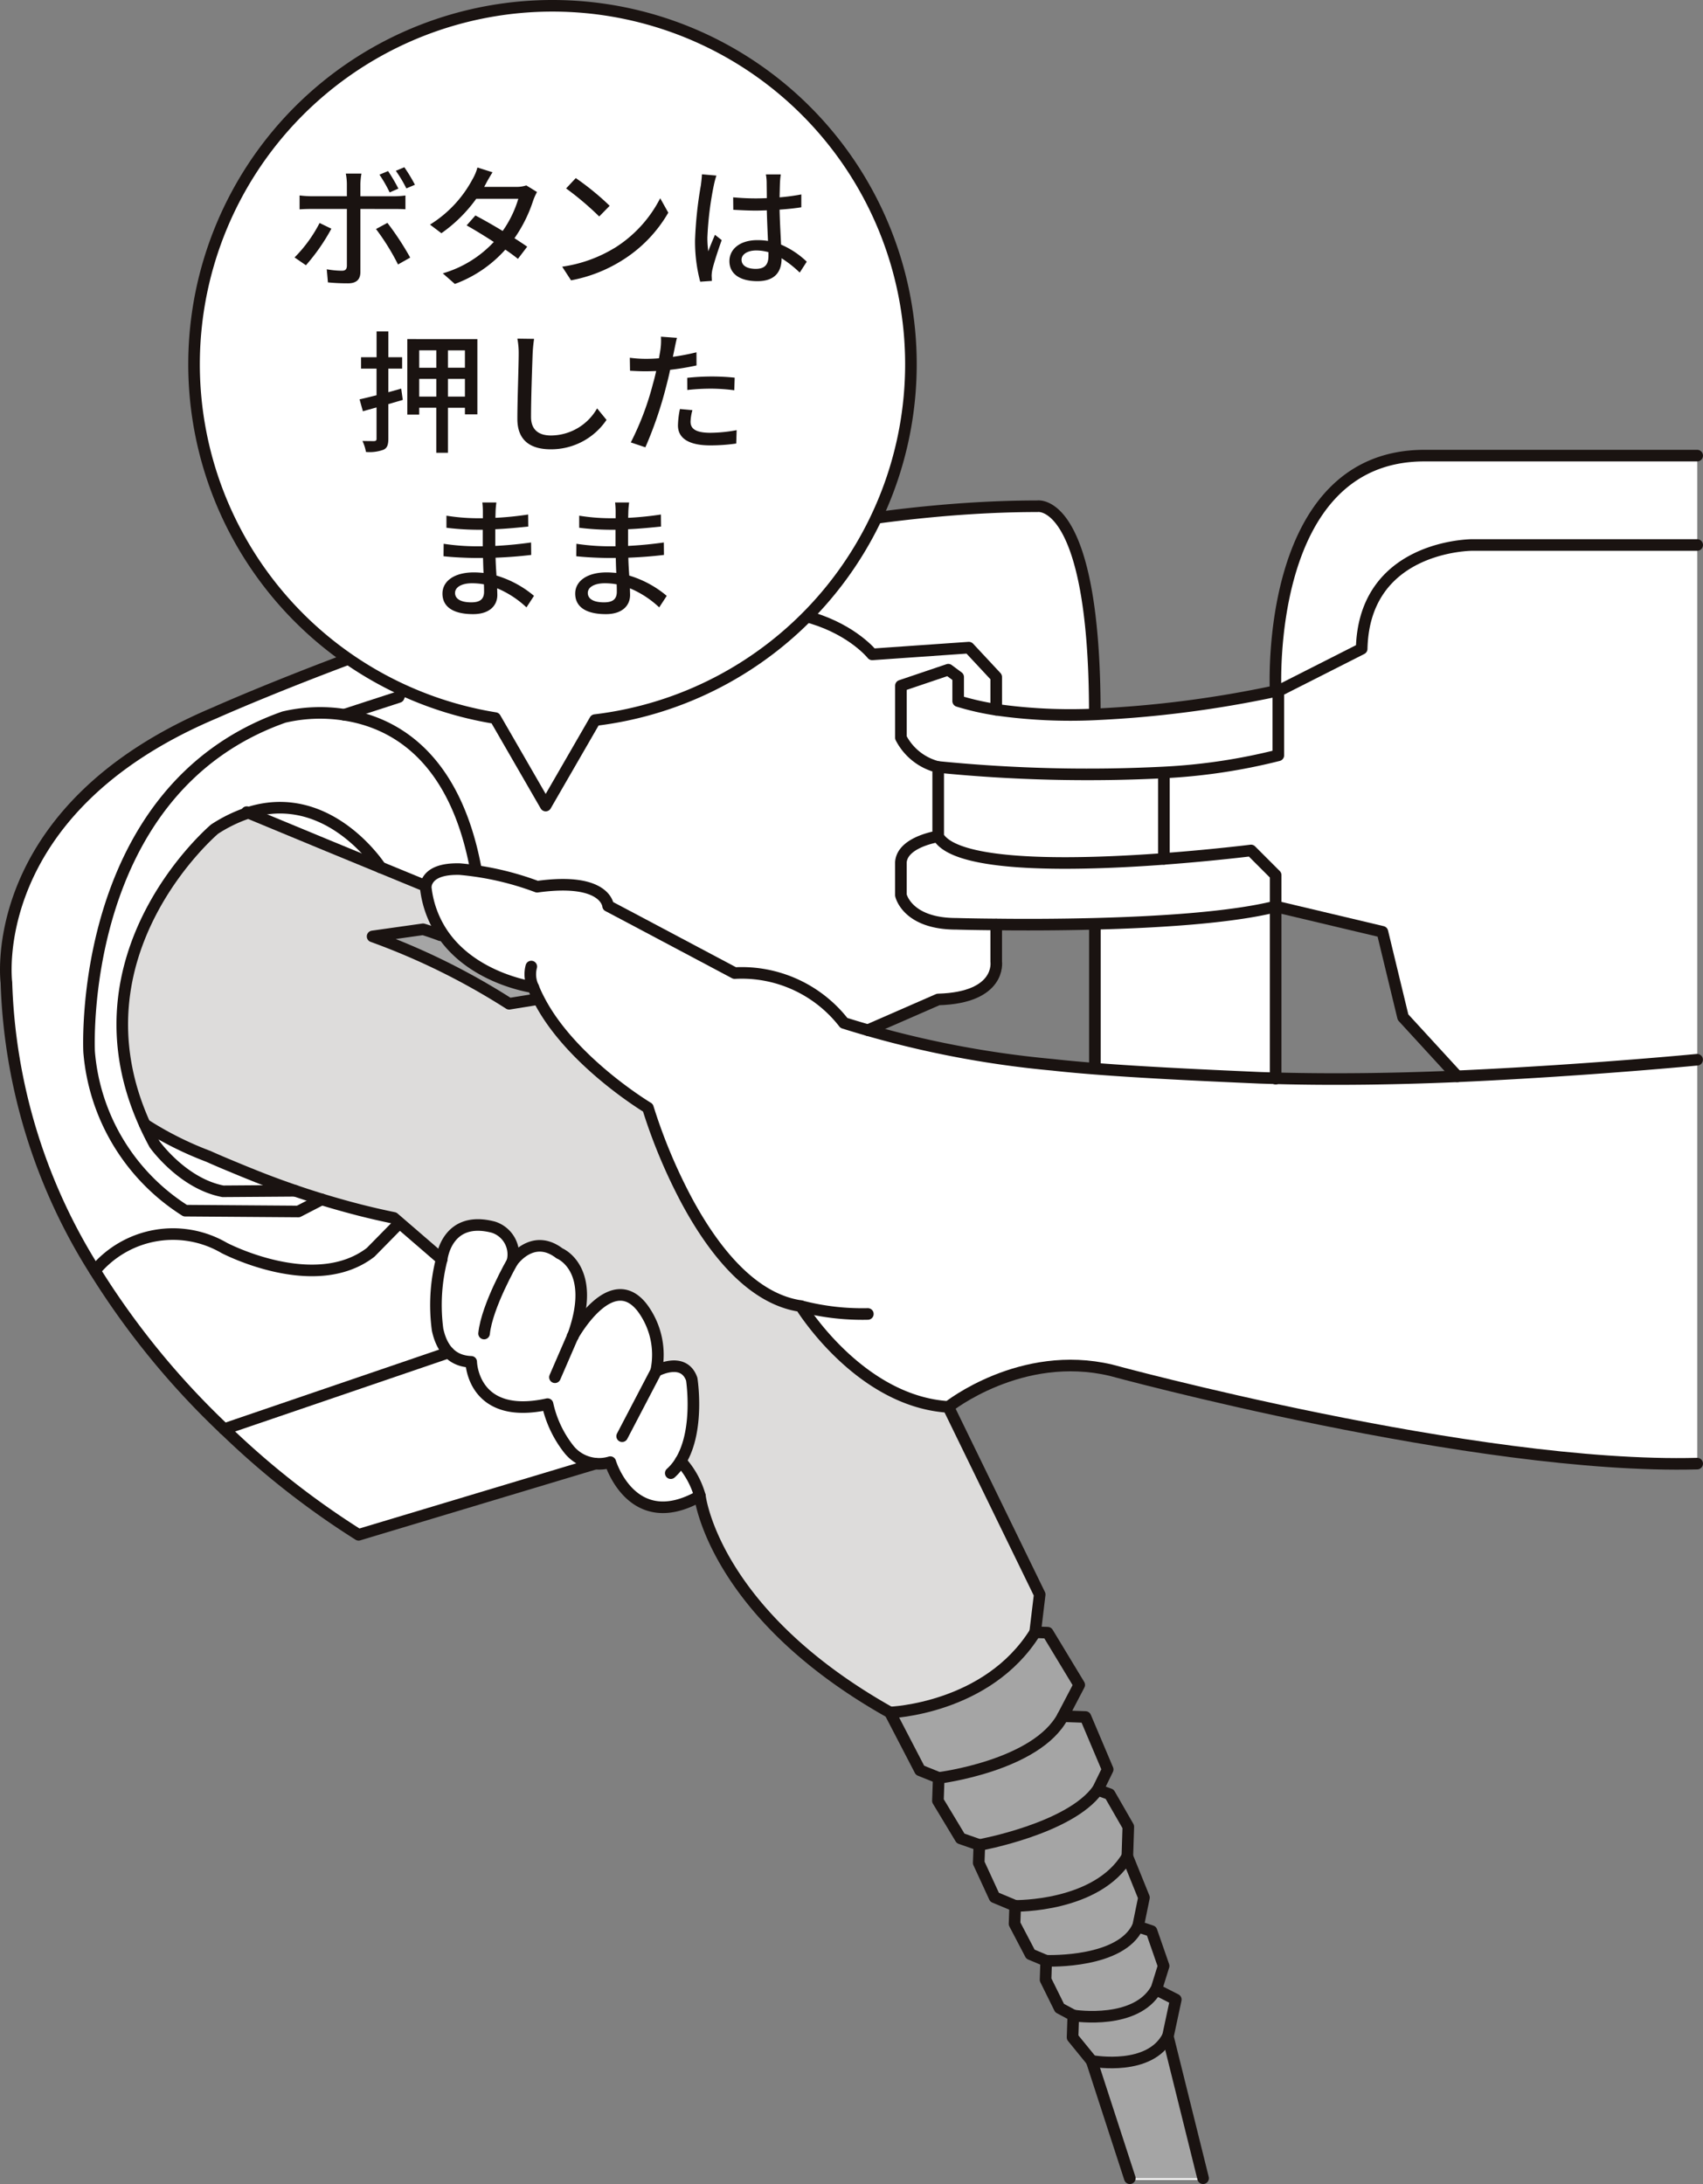 <svg xmlns="http://www.w3.org/2000/svg" xmlns:xlink="http://www.w3.org/1999/xlink" width="145.743" height="186.906" viewBox="0 0 145.743 186.906"><rect x="0" y="0" width="145.743" height="186.906" fill="#808080" stroke="none"/><defs><style>.a,.f{fill:none;}.b{clip-path:url(#a);}.c{fill:#fff;}.d{fill:#a5a5a5;}.e{fill:#dddcdb;}.f{stroke:#1a1311;stroke-linecap:round;stroke-linejoin:round;stroke-width:0.992px;}.g{fill:#1a1311;}</style><clipPath id="a"><rect class="a" width="145.743" height="186.906"/></clipPath></defs><g class="b"><path class="c" d="M121.906,39.141c-13.787,0-12.733,20.148-12.733,20.148a94.623,94.623,0,0,1-15.467,1.994H93.7v-.042c0-18.606-4.907-17.769-4.907-17.769-31.049,0-70.44,17.7-70.44,17.7C-1.389,69.5.549,84.23.549,84.23a49.012,49.012,0,0,0,7.572,24.66,68.386,68.386,0,0,0,11.071,13.557H19.2a70.118,70.118,0,0,0,11.5,9.045l20.24-6.085a3.3,3.3,0,0,0,1.3-.125s1.851,6.192,7.665,2.9a.6.6,0,0,0,.018.11c.124.81,1.119,5.814,6.9,11.522a43.689,43.689,0,0,0,9.344,6.887h0l2.568,4.953h.005l1.593.644h0c.2-.027,6.459-.842,9.52-3.834h0c-3.057,3-9.322,3.811-9.525,3.839h0l-.069,1.961,1.942,3.213v.005l1.6.561-.055,1.533,1.358,2.942,1.763.736-.055,1.533.005.005,1.357,2.591h.005l1.34.562h.009l-.055,1.625,1.2,2.426,1.17.631h0l-.064,1.878,1.639,2.007c.023,0,.087.014.179.032-.092-.014-.156-.023-.179-.028v.005l3.263,10.035h6.27l-3.015-12.125.677-3.167-1.667-.852h0l.63-2.025-1.031-2.978h0V165.4l-1.151-.378-.01,0,.512-2.481-1.418-3.513v0l.083-2.546-1.607-2.785-1.013-.373h0l.851-1.744-1.9-4.489-1.929-.064v-.005l1.395-2.679-2.7-4.465-1.068-.037a12.65,12.65,0,0,1-1.712,2.182A12.937,12.937,0,0,0,87.777,141a13.651,13.651,0,0,0,.815-1.16l.386-3.231-7.821-16.052v0s6.224-4.967,13.925-3.139c0,0,31.16,8.5,50.167,7.991V39.141ZM12.89,78.26a25.475,25.475,0,0,1,5.473-7.154,11.248,11.248,0,0,1,1.28-.732c-1.6.99-4.258,3.2-6.753,7.886M37.8,107.928v-.014l0,0s0,0,0,.009m6.072-23.716a13.492,13.492,0,0,1-1.749-.677,13.717,13.717,0,0,0,1.749.677m.037,23.582a2.456,2.456,0,0,0-.244-1.4,2.392,2.392,0,0,1,.244,1.4m.456-23.435c.23.06.437.111.612.152-.175-.041-.382-.088-.612-.152M56.226,117.13a6.72,6.72,0,0,0-.525-3.821,6.678,6.678,0,0,1,.525,3.821m32.6,39.5v0h0Zm11.108,17.806h0a3.344,3.344,0,0,1-.423.631,3.64,3.64,0,0,0,.419-.631m-1.529,1.519s0,0,0,0l0,0c-.105.055-.207.106-.313.152a2.774,2.774,0,0,0,.313-.157m-1.035-10.933h0v0c-.036.078-.085.146-.127.219.042-.074.086-.146.123-.224m-.636.912c.02-.02.038-.043.057-.063-.018.02-.033.043-.052.063-.064.073-.129.133-.2.2a2.562,2.562,0,0,0,.193-.2m-3.305-12.006a8.2,8.2,0,0,1-1.312,1.068,8.48,8.48,0,0,0,1.312-1.068m-1.689,1.308h0l0,0Zm-1.63.856h.005s-.005,0-.005,0Zm3.591-64.5v.014c-1.312-.1-2.532-.212-3.6-.332a85.665,85.665,0,0,1-15.831-2.964l6.017-2.629c5.423-.147,4.967-3.222,4.967-3.222V79.263h0c2.007.028,4.723.028,7.674-.037l.769.056Zm15.467.833v-14.7l9.133,2.168,1.768,7.305,4.644,5.059c-4.81.212-10.145.313-15.545.166"/><path class="d" d="M45.833,85.537l-2.259.365a58.773,58.773,0,0,0-11.685-5.767l4.314-.609h.006s.556.16,1.492.51l.175-.13c2.624,3.892,7.759,4.58,7.759,4.58a10.246,10.246,0,0,0,.426.936Z"/><path class="e" d="M12.389,96.227a29.028,29.028,0,0,0,5.4,2.726h.007c.556.25,1.142.5,1.765.76.587.243,1.2.5,1.849.761.122.044.243.1.358.144a73.337,73.337,0,0,0,9.015,2.944c.951.243,1.925.464,2.915.669l4.107,3.545s.381-3.826,4.435-2.754a2.448,2.448,0,0,1,1.613,2.952s1.705-2.5,4.033-.716c0,0,3.264,1.294,1.148,7.076.289-.51,3.371-5.745,5.942-2.412a6.727,6.727,0,0,1,1.187,5.409s2.343-1.287,3.042.7c0,0,.686,4.337-.951,7.015a7.389,7.389,0,0,1,1.651,2.982s1.109,10.011,16.263,18.524c0,0,8.338-.288,12.424-6.862l.388-3.233L81.155,120.4c-7.516-.472-12.467-8.375-12.62-8.627-4.234-.609-7.508-4.856-9.722-8.947A46.191,46.191,0,0,1,55.45,94.8s-6.709-4.016-9.387-9.379l-.23.114-2.26.365a58.653,58.653,0,0,0-11.684-5.766l4.313-.609h.008s.555.159,1.491.51l.175-.13a8.732,8.732,0,0,1-1.453-4.085l-.005,0L30,73.179l-.388-.159L28.11,72.4l-6.992-2.9s-4.319,1.264-8.23,8.608c0,0-5.2,8.815-.5,18.118"/><path class="d" d="M98.545,165.257l1.036,2.982-.632,2.024-.023.008c-1.742,2.966-6.756,2.259-7.075,2.206l-1.171-.632-1.2-2.426.053-1.622c.327.009,6.385.184,7.843-2.928l.015.008Z"/><path class="d" d="M83.812,157.9s7.743-1.4,10.125-4.725l1.019.374,1.606,2.784-.083,2.549c-2.581,4.352-9.6,4.23-9.6,4.23l-1.764-.738-1.355-2.943Z"/><path class="d" d="M99.947,174.28l3.012,12.127H96.691l-3.264-10.032v-.008c.282.053,4.976.853,6.513-2.084Z"/><path class="d" d="M92.894,146.939l1.9,4.49-.852,1.742C91.557,156.5,83.812,157.9,83.812,157.9l-1.6-.563-1.94-3.218.068-1.962s8.381-1.035,10.628-5.281Z"/><path class="d" d="M89.661,139.726l2.7,4.466-1.4,2.678c-2.244,4.245-10.627,5.28-10.627,5.28l-1.6-.647-2.571-4.953s8.337-.289,12.423-6.862Z"/><path class="d" d="M100.623,171.116l-.677,3.165h-.008c-1.536,2.937-6.23,2.137-6.512,2.085l-1.635-2.009.06-1.879c.32.053,5.334.76,7.076-2.206l.022-.007Z"/><path class="d" d="M86.874,163.1s7.023.122,9.6-4.231L97.9,162.39l-.51,2.487-.014-.008c-1.454,3.111-7.517,2.937-7.843,2.928h-.007l-1.339-.562-1.362-2.6Z"/><path class="f" d="M91.835,172.477h.015c.32.053,5.333.76,7.075-2.206"/><path class="f" d="M89.532,167.8c.327.008,6.386.184,7.844-2.929"/><path class="f" d="M93.426,176.365c.282.053,4.976.852,6.512-2.084"/><line class="f" x2="0.008" transform="translate(93.419 176.373)"/><path class="f" d="M96.69,186.407l-3.263-10.035v-.008l-1.636-2.008.061-1.879-1.172-.632-1.2-2.426.054-1.622h-.009l-1.338-.562-1.362-2.6.054-1.536-1.765-.739-1.355-2.943.054-1.53-1.605-.562-1.94-3.218.068-1.963-1.6-.646-2.573-4.954c-15.154-8.513-16.264-18.523-16.264-18.523-5.819,3.3-7.669-2.894-7.669-2.894a3.307,3.307,0,0,1-3.545-1.1,9.527,9.527,0,0,1-1.826-3.864c-6.444,1.415-6.534-3.621-6.534-3.621-1.749-.061-2.557-1.262-2.876-2.754a15.845,15.845,0,0,1,.351-6.025L33.7,104.224c-.989-.205-1.962-.426-2.913-.669a73.509,73.509,0,0,1-9.015-2.944c-.114-.046-.235-.1-.357-.145-.648-.259-1.264-.517-1.849-.76-.624-.26-1.209-.51-1.765-.762h-.007a28.922,28.922,0,0,1-5.4-2.718"/><path class="f" d="M81.156,120.4l7.821,16.052-.389,3.233,1.073.038,2.7,4.466-1.4,2.678,1.934.069,1.9,4.49-.851,1.743,1.018.373,1.6,2.784-.083,2.548,1.422,3.515-.51,2.487,1.157.381,1.035,2.982-.631,2.024,1.673.852-.677,3.165,3.013,12.127"/><path class="f" d="M49.028,114.33c.29-.51,3.37-5.744,5.942-2.412a6.724,6.724,0,0,1,1.186,5.409s2.344-1.286,3.043.7c0,0,.685,4.336-.951,7.014a4.416,4.416,0,0,1-.844,1.028"/><path class="f" d="M49.006,114.371a.008.008,0,0,1,.008-.008"/><path class="f" d="M37.8,107.775s.381-3.826,4.435-2.754a2.45,2.45,0,0,1,1.614,2.952s1.7-2.5,4.032-.715c0,0,3.263,1.3,1.148,7.075-.007.008-.007.022-.015.03"/><path class="f" d="M58.249,125.044a7.377,7.377,0,0,1,1.651,2.982"/><path class="f" d="M76.164,146.551s8.337-.289,12.423-6.862"/><path class="f" d="M80.333,152.151s8.381-1.035,10.627-5.28"/><path class="f" d="M83.811,157.894s7.745-1.4,10.125-4.725"/><path class="f" d="M86.877,163.1s7.023.122,9.6-4.231"/><path class="f" d="M68.535,111.777a20.813,20.813,0,0,0,5.736.669"/><line class="f" x1="2.914" y2="5.577" transform="translate(53.243 117.33)"/><line class="f" x1="1.514" y2="3.492" transform="translate(47.492 114.37)"/><path class="f" d="M43.845,107.974s-2.168,3.766-2.418,6.147"/><path class="f" d="M81.156,120.4c-7.517-.472-12.472-8.375-12.621-8.627-4.238-.609-7.508-4.854-9.723-8.947A46.223,46.223,0,0,1,55.449,94.8s-6.71-4.016-9.388-9.379a9.836,9.836,0,0,1-.425-.936s-5.136-.693-7.761-4.58a8.754,8.754,0,0,1-1.453-4.085l-.015-.008-6.414-2.639-.387-.16L28.1,72.393,21.118,69.5"/><path class="f" d="M45.636,84.489a2.579,2.579,0,0,1-.168-1.773"/><path class="f" d="M37.7,80.037c-.936-.35-1.492-.51-1.492-.51H36.2l-4.313.609A58.773,58.773,0,0,1,43.574,85.9l2.259-.365"/><path class="f" d="M19.188,122.3a68.442,68.442,0,0,1-11.07-13.558A48.951,48.951,0,0,1,.549,84.08s-1.941-14.727,17.8-23.063c0,0,39.389-17.693,70.436-17.693,0,0,4.909-.839,4.909,17.767"/><path class="f" d="M50.942,125.258l-20.251,6.086a70.405,70.405,0,0,1-11.5-9.048"/><path class="f" d="M80.288,71.582c1.56,2.718,11.957,2.466,19.32,1.92,4.222-.315,7.453-.721,7.453-.721l2.111,2.111v2.683c-3.789.952-9.954,1.338-15.467,1.482-3.246.083-6.261.083-8.446.056-2.1-.015-3.423-.056-3.423-.056-4.229,0-4.738-2.456-4.738-2.456v-2.8c.113-1.767,3.192-2.224,3.192-2.224V65.643A4.888,4.888,0,0,1,77.1,63.131V58.682l4.053-1.37L82,57.94v2.055a22.518,22.518,0,0,0,3.255.741,45.013,45.013,0,0,0,8.446.4,94.649,94.649,0,0,0,15.467-1.993S108.117,38.991,121.9,38.991h23.346"/><path class="f" d="M109.171,92.309V77.574l9.134,2.168,1.767,7.307,4.644,5.061"/><path class="f" d="M27.534,102.642l-2,1.034-9.686-.07A17.782,17.782,0,0,1,7.627,90.017S6.488,67.644,24.3,61.366a13.565,13.565,0,0,1,5.153-.2c4.109.619,9.47,3.41,11.282,13.291"/><path class="f" d="M32.566,74.234s-4.722-7.343-12-4.429a12.542,12.542,0,0,0-2.2,1.149S5.763,81.592,12.39,96.227c.247.561.531,1.123.839,1.694,0,0,2.394,3.369,5.85,4.027l6.178-.044"/><line class="f" y2="7.204" transform="translate(99.608 66.299)"/><path class="f" d="M145.247,46.639H126.008c-.108,0-9.274.025-9.475,8.883L109.4,59.137v5.5a50.108,50.108,0,0,1-9.8,1.468,129.074,129.074,0,0,1-19.3-.469"/><line class="f" y2="12.309" transform="translate(93.701 79.13)"/><path class="f" d="M85.257,60.736v-2.8l-2.342-2.513L74.644,56s-6.4-8.1-21.865-.572L51.127,53.6,35.6,55.885,34.119,59.65l-4.665,1.518"/><path class="f" d="M85.257,79.13v3.178s.453,3.074-4.969,3.223L74.271,88.16"/><path class="f" d="M19.188,122.3h0l19.194-6.555"/><path class="f" d="M8.122,108.739a8.7,8.7,0,0,1,11.064-1.946s7.735,4.068,12.53.381l2.4-2.441"/><path class="f" d="M36.452,75.716c.273-1.05,1.461-1.377,2.9-1.339a25.067,25.067,0,0,1,6.618,1.507c5.911-.822,6.07,1.643,6.07,1.643l2,1.058,8.833,4.689a11.062,11.062,0,0,1,9.349,4.268A85.432,85.432,0,0,0,90.1,91.125c4.79.54,12.728.89,17.7,1.11v0c6.174.211,12.318.088,17.74-.164,10.53-.495,19.7-1.381,19.7-1.381"/><path class="f" d="M145.247,125.252c-19.011.511-50.167-7.991-50.167-7.991-7.7-1.829-13.924,3.141-13.924,3.141"/><path class="c" d="M77.957,31.171A30.675,30.675,0,1,0,42.381,61.452L46.7,68.936l4.222-7.312A30.675,30.675,0,0,0,77.957,31.171"/><path class="f" d="M77.957,31.171A30.675,30.675,0,1,0,42.381,61.452L46.7,68.936l4.222-7.312A30.675,30.675,0,0,0,77.957,31.171Z"/><path class="g" d="M28.359,19.572A16.945,16.945,0,0,1,26.182,22.7l-.974-.669a11.788,11.788,0,0,0,2.142-2.948Zm2.483-1.69v5.4c0,.612-.318.964-1.054.964a16.989,16.989,0,0,1-1.724-.08l-.1-1.122a7.808,7.808,0,0,0,1.292.125c.294,0,.419-.114.43-.42V17.882H26.659c-.352,0-.715.012-1.021.035V16.726a9.434,9.434,0,0,0,1.009.068h3.038V15.74a4.99,4.99,0,0,0-.09-.885h1.337a6.248,6.248,0,0,0-.09.9v1.043h2.846a7.612,7.612,0,0,0,1.009-.068v1.179c-.329-.023-.715-.023-1-.023Zm2.313,1.191a24.5,24.5,0,0,1,1.95,2.97l-1.043.59A19.633,19.633,0,0,0,32.179,19.6Zm.192-2.608a11.754,11.754,0,0,0-.873-1.519l.738-.306a15.169,15.169,0,0,1,.883,1.5Zm1.429-.34a11.194,11.194,0,0,0-.9-1.508l.726-.306a14.063,14.063,0,0,1,.907,1.5Z"/><path class="g" d="M45.956,16.432a5.533,5.533,0,0,0-.317.7,12.171,12.171,0,0,1-1.611,3.254c.42.272.805.521,1.089.725l-.794,1.043c-.272-.226-.646-.5-1.077-.793A10.759,10.759,0,0,1,38.927,24.3l-1.033-.907a9.659,9.659,0,0,0,4.366-2.687c-.839-.544-1.712-1.077-2.325-1.417l.749-.85c.634.328,1.507.827,2.335,1.326a9.391,9.391,0,0,0,1.338-2.755h-3.6a12.492,12.492,0,0,1-2.982,2.948l-.975-.737a10.2,10.2,0,0,0,3.628-3.866,4.02,4.02,0,0,0,.43-1.02l1.293.408c-.215.34-.464.771-.578,1l-.135.249h2.754a2.615,2.615,0,0,0,.85-.125Z"/><path class="g" d="M52.568,21.239A10.794,10.794,0,0,0,56.5,16.965l.692,1.235a11.682,11.682,0,0,1-3.98,4.1,12.5,12.5,0,0,1-4.342,1.69l-.759-1.168a11.78,11.78,0,0,0,4.456-1.587m-.386-3.628-.9.918a25.757,25.757,0,0,0-2.833-2.4l.827-.885a23.006,23.006,0,0,1,2.9,2.37"/><path class="g" d="M61.31,15.026a7.433,7.433,0,0,0-.228.862,28.023,28.023,0,0,0-.544,4.444,8.3,8.3,0,0,0,.08,1.179c.159-.465.4-1.009.567-1.417l.578.453c-.3.84-.681,1.985-.805,2.563a2.7,2.7,0,0,0-.056.51c.01.113.01.283.022.419l-1,.068a13.376,13.376,0,0,1-.442-3.56,33.8,33.8,0,0,1,.5-4.7c.034-.284.079-.636.091-.93Zm7.131,8.3A9.844,9.844,0,0,0,66.887,22.1v.035c0,1.043-.5,1.927-2.063,1.927-1.519,0-2.4-.635-2.4-1.712,0-1.032.9-1.8,2.393-1.8a5.708,5.708,0,0,1,.907.069c-.034-.783-.08-1.746-.1-2.62-.318.012-.635.023-.953.023-.646,0-1.258-.034-1.916-.068l-.011-1.065c.646.056,1.27.09,1.939.09.317,0,.623-.011.941-.022,0-.556-.012-1.032-.012-1.315a4.039,4.039,0,0,0-.068-.715H66.82c-.034.227-.057.465-.069.692-.011.283-.022.759-.034,1.27a17.78,17.78,0,0,0,1.86-.25v1.1c-.579.091-1.213.158-1.86.2.023,1.122.091,2.131.125,2.993a7.413,7.413,0,0,1,2.2,1.462Zm-2.676-1.746a4.029,4.029,0,0,0-1.043-.147c-.748,0-1.259.329-1.259.793,0,.522.5.783,1.214.783.827,0,1.088-.42,1.088-1.123Z"/><path class="g" d="M34.471,34.222l-1.236.362v2.959c0,.522-.1.794-.408.941a3.474,3.474,0,0,1-1.508.193,3.789,3.789,0,0,0-.3-.941c.443.012.873.012,1,.012.16-.012.205-.057.205-.205V34.868c-.409.113-.817.227-1.167.329l-.285-1.021c.409-.091.908-.215,1.452-.351V31.546H30.9v-.975h1.327V28.36h1.009v2.211h1.179v.975H33.235v2.018l1.1-.306Zm6.382-5.2v6.439H39.788v-.566H38.337v3.854h-1V34.891H35.877v.589H34.856V29.018Zm-4.976,2.449h1.462V29.982H35.877Zm1.462.952H35.877v1.519h1.462Zm2.449-2.438H38.337v1.485h1.451Zm0,2.438H38.337v1.519h1.451Z"/><path class="g" d="M45.707,29a12.632,12.632,0,0,0-.124,1.281c-.046,1.247-.137,3.832-.137,5.4,0,1.179.749,1.587,1.712,1.587A4.571,4.571,0,0,0,51.1,34.947l.806.986a5.717,5.717,0,0,1-4.773,2.517c-1.712,0-2.857-.737-2.857-2.6,0-1.6.114-4.489.114-5.578a6.469,6.469,0,0,0-.114-1.292Z"/><path class="g" d="M59.608,31.274a22.554,22.554,0,0,1-2.257.374c-.1.488-.226.986-.35,1.462a33.719,33.719,0,0,1-1.77,5.17l-1.247-.419a24.375,24.375,0,0,0,1.9-5.034c.1-.34.193-.714.272-1.077-.318.011-.612.023-.9.023-.521,0-.93-.023-1.338-.046L53.9,30.616a10.408,10.408,0,0,0,1.372.091c.351,0,.725-.011,1.122-.046.057-.328.113-.623.137-.827a5.382,5.382,0,0,0,.033-1.021l1.372.1c-.079.284-.17.738-.215.964l-.137.658a19.261,19.261,0,0,0,2.019-.386ZM59.256,35.1a4.26,4.26,0,0,0-.159.974c0,.51.273.964,1.7.964a12.659,12.659,0,0,0,2.245-.226l-.035,1.145a15.542,15.542,0,0,1-2.221.158c-1.826,0-2.767-.6-2.767-1.712a7.479,7.479,0,0,1,.17-1.4Zm-.442-2.767a19.7,19.7,0,0,1,2.1-.113,18.8,18.8,0,0,1,1.961.1l-.035,1.077a16.149,16.149,0,0,0-1.9-.136,18.483,18.483,0,0,0-2.12.113Z"/><path class="g" d="M45.055,51.978a8.417,8.417,0,0,0-2.506-1.633c0,.227.012.42.012.578,0,.851-.613,1.633-2.076,1.633-1.7,0-2.619-.624-2.619-1.758,0-1.065,1.009-1.814,2.688-1.814.283,0,.555.023.827.046-.023-.42-.034-.873-.045-1.281h-.612c-.715,0-1.985-.057-2.767-.148l.012-1.065a19.2,19.2,0,0,0,2.765.215h.579V45.334h-.555a22.486,22.486,0,0,1-2.551-.17V44.132a17,17,0,0,0,2.539.216h.578v-.635A6.993,6.993,0,0,0,41.279,43h1.2c-.022.2-.056.453-.067.759,0,.125-.012.329-.012.556a27.52,27.52,0,0,0,2.8-.284l.011,1.032c-.817.079-1.757.181-2.823.227v1.428c1.111-.057,2.1-.159,3.061-.295l.012,1.066c-1.044.125-1.974.193-3.05.238.011.51.045,1.043.079,1.53A8.953,8.953,0,0,1,45.7,50.991Zm-3.64-1.973a5.825,5.825,0,0,0-1.009-.091c-.952,0-1.463.363-1.463.828s.42.805,1.383.805c.636,0,1.1-.182,1.1-.907,0-.159,0-.374-.012-.635"/><path class="g" d="M56.416,51.978a8.417,8.417,0,0,0-2.506-1.633c0,.227.012.42.012.578,0,.851-.613,1.633-2.076,1.633-1.7,0-2.619-.624-2.619-1.758,0-1.065,1.009-1.814,2.688-1.814.283,0,.555.023.827.046-.023-.42-.034-.873-.045-1.281h-.612c-.715,0-1.985-.057-2.767-.148l.012-1.065a19.2,19.2,0,0,0,2.765.215h.579V45.334h-.555a22.486,22.486,0,0,1-2.551-.17V44.132a17,17,0,0,0,2.539.216h.578v-.635A6.993,6.993,0,0,0,52.64,43h1.2c-.022.2-.056.453-.067.759,0,.125-.012.329-.012.556a27.52,27.52,0,0,0,2.8-.284l.011,1.032c-.817.079-1.757.181-2.823.227v1.428c1.111-.057,2.1-.159,3.061-.295l.012,1.066c-1.044.125-1.974.193-3.05.238.011.51.045,1.043.079,1.53a8.953,8.953,0,0,1,3.208,1.735Zm-3.64-1.973a5.825,5.825,0,0,0-1.009-.091c-.952,0-1.463.363-1.463.828s.42.805,1.383.805c.636,0,1.1-.182,1.1-.907,0-.159,0-.374-.012-.635"/></g></svg>